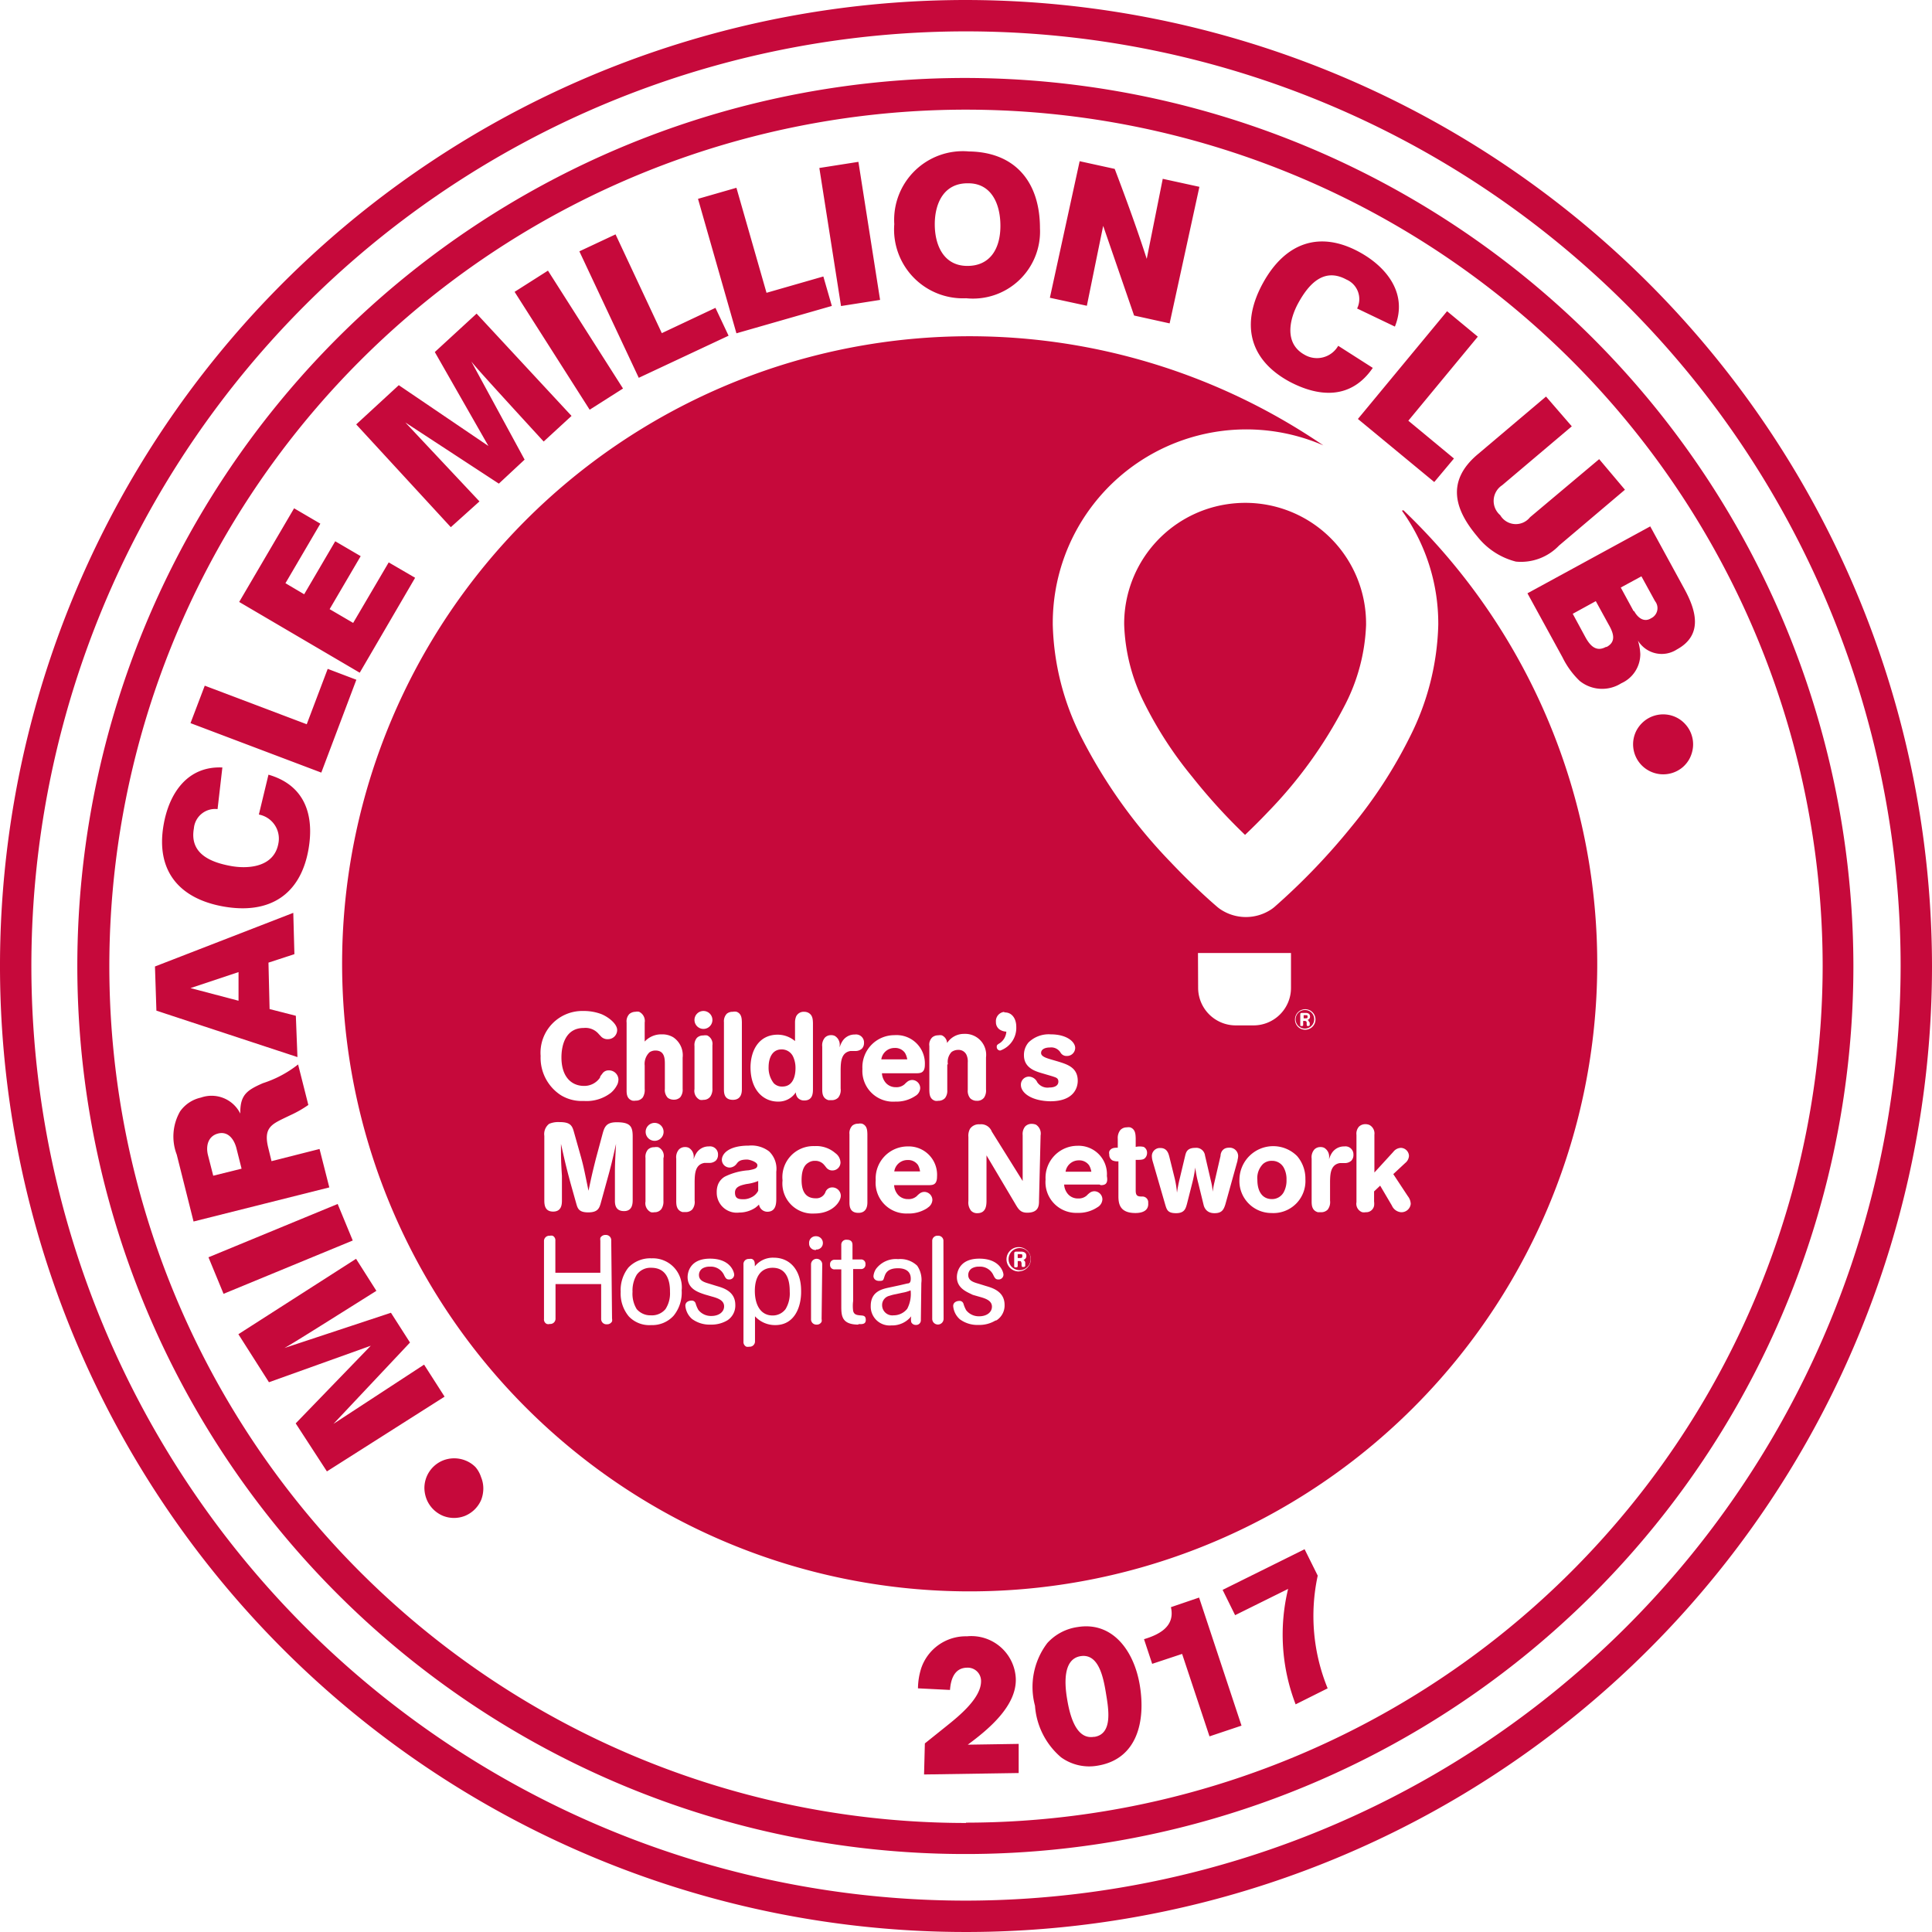 <svg xmlns="http://www.w3.org/2000/svg" id="Layer_1" data-name="Layer 1" viewBox="0 0 120.68 120.68"><defs><style>.cls-1{fill:#c6093b;}</style></defs><path d="M77.77 31.41a7.63 7.63 0 0 0-1.15.09 7.55 7.55 0 0 0-6.4 7.43v.06a11.7 11.7 0 0 0 1.24 4.89 24.17 24.17 0 0 0 3 4.63 36.24 36.24 0 0 0 3.31 3.64c.42-.4.92-.89 1.45-1.45a27.86 27.86 0 0 0 4.79-6.66 11.84 11.84 0 0 0 1.32-5v-.05a7.54 7.54 0 0 0-7.56-7.58z" class="cls-1"/><path d="M87.57 31.9a12.07 12.07 0 0 1 2.27 7.06v.06a16.37 16.37 0 0 1-1.77 7 29.33 29.33 0 0 1-3.66 5.63 40.88 40.88 0 0 1-4.8 5 2.2 2.2 0 0 1-.36.25 2.86 2.86 0 0 1-3-.09 2.27 2.27 0 0 1-.26-.2c-.57-.49-1.64-1.46-2.89-2.78a32.24 32.24 0 0 1-5.57-7.81 16.4 16.4 0 0 1-1.77-7v-.09a12.09 12.09 0 0 1 16.9-11.11 39.2 39.2 0 1 0 5 4.05zM74.83 59.53h5.81v2.18a2.34 2.34 0 0 1-2.34 2.34h-1.12a2.35 2.35 0 0 1-2.34-2.34zm-9.06 7.71l-.71-.21c-.41-.12-1.1-.34-1.1-1.11a1.19 1.19 0 0 1 .29-.81 1.81 1.81 0 0 1 1.39-.5c1 0 1.52.47 1.52.85a.51.51 0 0 1-.52.5.43.43 0 0 1-.4-.22.68.68 0 0 0-.66-.31c-.35 0-.55.14-.55.34s.25.3.63.41l.41.12c.58.18 1.25.37 1.25 1.21 0 .47-.28 1.28-1.71 1.28-1.19-.02-1.84-.53-1.84-1.02a.5.5 0 0 1 .51-.52.59.59 0 0 1 .51.35.77.77 0 0 0 .75.33c.36 0 .57-.13.57-.37s-.19-.26-.34-.32zm-3-4c.45 0 .71.4.71.89a1.5 1.5 0 0 1-1 1.49.22.22 0 0 1-.22-.22c0-.1 0-.13.19-.24a.94.94 0 0 0 .41-.72.82.82 0 0 1-.43-.14.55.55 0 0 1-.22-.46.58.58 0 0 1 .49-.63zm-11.41 2.14a.74.74 0 0 1 .17-.57.52.52 0 0 1 .38-.15.49.49 0 0 1 .24.05.64.64 0 0 1 .3.62v.09a1.39 1.39 0 0 1 .15-.35.9.9 0 0 1 .8-.45.5.5 0 0 1 .57.52.51.51 0 0 1-.13.36.59.59 0 0 1-.41.15h-.31c-.59.1-.6.71-.61 1.14V68a.76.76 0 0 1-.15.56.56.56 0 0 1-.41.16h-.2c-.38-.11-.39-.45-.39-.69zm.82 6.65a.75.75 0 0 1 .32.58.5.5 0 0 1-.51.5.46.46 0 0 1-.35-.15c-.05-.05-.09-.12-.14-.17a.71.71 0 0 0-.59-.28.7.7 0 0 0-.42.12c-.15.09-.42.31-.42 1.08 0 .52.13 1.14.88 1.14a.61.61 0 0 0 .6-.36.45.45 0 0 1 .42-.32.53.53 0 0 1 .55.52c0 .38-.53 1.11-1.64 1.11a1.88 1.88 0 0 1-2-2.07 1.94 1.94 0 0 1 2-2.14 1.81 1.81 0 0 1 1.3.44zm-3.61-7.4a1.68 1.68 0 0 1 1.09.4v-1.15a1 1 0 0 1 .07-.39.52.52 0 0 1 .49-.29.58.58 0 0 1 .25.05c.29.14.3.41.31.64v4.12c0 .25 0 .73-.54.73a.52.52 0 0 1-.41-.17.54.54 0 0 1-.12-.34 1.29 1.29 0 0 1-1.12.58c-.88 0-1.71-.69-1.71-2.15.01-1.07.54-2.03 1.7-2.03zm-3.35-.78a.68.68 0 0 1 .18-.53.56.56 0 0 1 .37-.12.58.58 0 0 1 .24 0c.32.12.32.43.33.64v4.18c0 .16 0 .68-.56.68s-.56-.45-.56-.68zm-1.28-.7a.56.56 0 0 1 0 1.12.56.56 0 0 1 0-1.12zm-.56 2.19a.69.69 0 0 1 .15-.51.54.54 0 0 1 .4-.15.6.6 0 0 1 .25 0 .58.58 0 0 1 .32.61v2.69a.83.83 0 0 1-.12.5.51.51 0 0 1-.44.22.56.56 0 0 1-.22 0 .62.62 0 0 1-.34-.67zm-4.24-1.47a.66.66 0 0 1 .17-.53.61.61 0 0 1 .38-.14.55.55 0 0 1 .23 0 .63.63 0 0 1 .35.67v1.19a1.4 1.4 0 0 1 1.07-.45 1.32 1.32 0 0 1 .71.18 1.35 1.35 0 0 1 .59 1.28v1.94a.75.75 0 0 1-.15.53.55.55 0 0 1-.4.15.6.6 0 0 1-.38-.12.7.7 0 0 1-.18-.55V66.5c0-.35 0-.88-.59-.88a.66.66 0 0 0-.37.11 1 1 0 0 0-.3.83v1.45a.89.89 0 0 1-.12.54.54.54 0 0 1-.44.2.69.69 0 0 1-.21 0c-.35-.11-.36-.43-.36-.65zm1.75 7.39a.56.56 0 1 1 0-1.12.56.56 0 0 1 0 1.12zm.55 1.06v2.69a.83.83 0 0 1-.12.5.51.51 0 0 1-.44.21.56.56 0 0 1-.22 0 .62.62 0 0 1-.34-.67v-2.72a.69.69 0 0 1 .15-.52.54.54 0 0 1 .4-.15.62.62 0 0 1 .25 0 .59.59 0 0 1 .33.66zm-5-9.17a3.11 3.11 0 0 1 1.11.19c.45.18 1 .61 1 1a.57.57 0 0 1-.56.57.56.56 0 0 1-.42-.14l-.17-.18a1.08 1.08 0 0 0-.93-.38c-1.22 0-1.4 1.21-1.4 1.84 0 1.23.64 1.78 1.41 1.78a1.18 1.18 0 0 0 1-.52c0-.08.08-.16.14-.24a.46.46 0 0 1 .4-.21.59.59 0 0 1 .61.56.86.86 0 0 1-.05.28 1.59 1.59 0 0 1-.42.56 2.48 2.48 0 0 1-1.69.51 2.52 2.52 0 0 1-1.42-.35 2.78 2.78 0 0 1-1.28-2.46 2.61 2.61 0 0 1 2.67-2.81zm1.79 19.21a.46.46 0 0 1 0 .18.34.34 0 0 1-.32.18.33.33 0 0 1-.36-.35v-2.16H34.7v2.14a.33.33 0 0 1-.36.35.35.35 0 0 1-.18 0 .3.3 0 0 1-.18-.31v-4.85a.33.33 0 0 1 .36-.35.41.41 0 0 1 .18 0 .31.31 0 0 1 .17.31v2h2.81v-2a.66.66 0 0 1 0-.18.35.35 0 0 1 .32-.18.33.33 0 0 1 .36.35zm.18-7.36v-1.61c0-.54 0-.68.07-1.94-.24 1.08-.32 1.41-.58 2.34l-.38 1.38c-.09.31-.19.56-.78.56s-.66-.25-.75-.57l-.36-1.28c-.3-1.13-.32-1.23-.59-2.43 0 .85 0 1.07.06 2v1.51c0 .23 0 .72-.55.72s-.55-.48-.55-.73v-4a.81.81 0 0 1 .3-.75 1.45 1.45 0 0 1 .65-.11c.68 0 .79.22.9.62l.44 1.56c.15.55.18.69.47 2.11.18-.85.21-1 .46-2l.42-1.56c.12-.44.24-.72.88-.72.85 0 1 .26 1 .89v3.94c0 .22 0 .72-.54.72s-.57-.42-.57-.65zm3.67 7.18a1.8 1.8 0 0 1-1.41.59 1.76 1.76 0 0 1-1.39-.54 2.23 2.23 0 0 1-.51-1.54 2.26 2.26 0 0 1 .48-1.51 1.88 1.88 0 0 1 1.45-.58 1.81 1.81 0 0 1 1.88 2 2.29 2.29 0 0 1-.5 1.58zm.16-7.17v-2.64a.74.74 0 0 1 .17-.57.52.52 0 0 1 .38-.15.5.5 0 0 1 .24.05.64.64 0 0 1 .3.62v.09a1.43 1.43 0 0 1 .15-.35.9.9 0 0 1 .8-.45.5.5 0 0 1 .57.52.51.51 0 0 1-.13.36.59.59 0 0 1-.41.15H44c-.59.1-.6.71-.61 1.14v1.21a.76.76 0 0 1-.15.56.56.56 0 0 1-.41.16h-.2c-.38-.11-.39-.46-.39-.7zm3.2 7.46a1.93 1.93 0 0 1-1.05.27 1.85 1.85 0 0 1-1.16-.35 1.23 1.23 0 0 1-.42-.83c0-.26.26-.32.38-.32a.25.25 0 0 1 .26.17 1.86 1.86 0 0 0 .17.41 1 1 0 0 0 .82.38c.45 0 .79-.24.79-.6s-.35-.5-.75-.61l-.45-.13c-.42-.14-1.08-.35-1.08-1.09 0-.2.08-1.15 1.4-1.15s1.51.88 1.51 1a.3.3 0 0 1-.32.3c-.17 0-.22-.08-.33-.31a.91.91 0 0 0-.88-.49.84.84 0 0 0-.45.11.49.49 0 0 0-.22.41c0 .35.31.45.66.55l.45.14c.42.12 1.16.34 1.16 1.18a1.1 1.1 0 0 1-.49.96zm-.67-8a1.29 1.29 0 0 1 .08-.48 1 1 0 0 1 .42-.49 3.94 3.94 0 0 1 1.49-.4c.39-.07.55-.12.55-.32s-.49-.35-.64-.35c-.45 0-.55.12-.67.28a.56.56 0 0 1-.41.22.49.49 0 0 1-.5-.48c0-.37.41-.89 1.68-.89a1.81 1.81 0 0 1 1.27.36 1.5 1.5 0 0 1 .45 1.27v1.65c0 .3 0 .85-.56.85a.53.53 0 0 1-.52-.45 2 2 0 0 1-.23.2 1.81 1.81 0 0 1-1 .3 1.25 1.25 0 0 1-1.41-1.23zm3.66 8.3a1.69 1.69 0 0 1-1.27-.55v1.55a.33.33 0 0 1-.36.35.46.46 0 0 1-.18 0 .32.32 0 0 1-.18-.31v-4.82a.32.32 0 0 1 .35-.35.4.4 0 0 1 .18 0c.18.08.18.23.18.46a1.44 1.44 0 0 1 1.18-.54c1 0 1.71.75 1.71 2.07.02.99-.4 2.14-1.61 2.14zm2.89-.38a.39.39 0 0 1 0 .17.32.32 0 0 1-.31.18.33.33 0 0 1-.35-.35v-3.41a.35.35 0 0 1 .7 0zm-.35-4.31a.4.4 0 0 1-.43-.42.41.41 0 0 1 .43-.44.42.42 0 0 1 .43.44.4.4 0 0 1-.43.39zm2.65 4.66c-1.07 0-1.07-.58-1.07-1.18v-2.27h-.41a.27.27 0 0 1-.29-.3.27.27 0 0 1 .29-.3h.41v-.92a.31.31 0 0 1 .35-.33c.33 0 .35.22.35.33v.9h.52a.27.27 0 0 1 .29.3.27.27 0 0 1-.29.3h-.48v2a2.35 2.35 0 0 0 0 .61c.05.22.2.26.41.28s.38 0 .38.29-.26.26-.46.26zm.56-7.66c0 .16 0 .68-.56.68s-.56-.45-.56-.68v-4.24a.67.67 0 0 1 .18-.53.56.56 0 0 1 .37-.12.59.59 0 0 1 .24 0c.32.12.32.43.33.64zm-.31-8.31a2 2 0 0 1 2-2.11 1.77 1.77 0 0 1 1.9 1.85c0 .51-.28.52-.48.53h-2.2a1 1 0 0 0 .25.61.82.82 0 0 0 .62.26.75.75 0 0 0 .55-.19 1.16 1.16 0 0 1 .14-.13.5.5 0 0 1 .33-.13.51.51 0 0 1 .5.51.6.6 0 0 1-.31.49 2.11 2.11 0 0 1-1.24.35 1.92 1.92 0 0 1-2.06-2.04zm3.65 15.68a.29.29 0 0 1-.31.31.31.31 0 0 1-.29-.17.93.93 0 0 1 0-.37 1.52 1.52 0 0 1-1.24.57 1.18 1.18 0 0 1-1.29-1.22c0-.92.75-1.06 1.17-1.15l.65-.14.47-.11c.16 0 .21-.11.21-.3 0-.65-.66-.65-.8-.65-.67 0-.78.33-.85.54s-.06.25-.32.25-.36-.16-.36-.3a1 1 0 0 1 .16-.45 1.55 1.55 0 0 1 1.38-.61 1.52 1.52 0 0 1 1.19.41 1.56 1.56 0 0 1 .26 1.08zm.42-7a2.11 2.11 0 0 1-1.24.35 1.92 1.92 0 0 1-2-2.08 2 2 0 0 1 2-2.11 1.77 1.77 0 0 1 1.83 1.89c0 .52-.28.52-.48.53h-2.2a1 1 0 0 0 .25.61.82.82 0 0 0 .62.26.75.75 0 0 0 .55-.19 1 1 0 0 1 .14-.13.5.5 0 0 1 .33-.13.51.51 0 0 1 .5.51.6.6 0 0 1-.3.48zm1 6.93a.355.355 0 0 1-.71 0v-4.85a.32.32 0 0 1 .35-.34.32.32 0 0 1 .35.34zm.23-15.89v1.6a.74.74 0 0 1-.14.5.56.56 0 0 1-.42.17.58.58 0 0 1-.2 0c-.35-.11-.35-.44-.36-.65v-2.77a.63.63 0 0 1 .19-.55.57.57 0 0 1 .36-.12.65.65 0 0 1 .23 0 .56.56 0 0 1 .33.48 1.25 1.25 0 0 1 1.07-.57 1.31 1.31 0 0 1 1.36 1.47v2a.8.8 0 0 1-.12.51.53.53 0 0 1-.45.2.58.58 0 0 1-.42-.16.74.74 0 0 1-.15-.52v-1.71a1 1 0 0 0-.08-.48.54.54 0 0 0-.51-.31.7.7 0 0 0-.42.13.89.89 0 0 0-.23.77zm3 16a1.93 1.93 0 0 1-1.05.27 1.84 1.84 0 0 1-1.16-.35 1.23 1.23 0 0 1-.42-.83c0-.26.26-.32.38-.32a.25.25 0 0 1 .26.17 1.93 1.93 0 0 0 .17.41 1 1 0 0 0 .82.38c.45 0 .79-.24.79-.6s-.35-.5-.75-.61l-.45-.13c-.33-.17-.99-.39-.99-1.11 0-.2.08-1.15 1.4-1.15s1.51.88 1.51 1a.3.3 0 0 1-.32.3c-.17 0-.22-.08-.33-.31a.91.91 0 0 0-.88-.49.84.84 0 0 0-.45.11.49.49 0 0 0-.22.41c0 .35.31.45.66.55l.45.14c.41.12 1.16.34 1.16 1.18a1.1 1.1 0 0 1-.5.96zm1.45-3.07a.76.76 0 1 1 .77-.77.76.76 0 0 1-.69.76zm1.28-4.43c0 .29 0 .76-.74.76-.42 0-.55-.22-.76-.58l-1.78-3v2.79c0 .28 0 .82-.57.82a.51.51 0 0 1-.39-.15.82.82 0 0 1-.17-.61v-4a.9.9 0 0 1 .1-.51.67.67 0 0 1 .61-.28.71.71 0 0 1 .75.45l1.93 3.09v-2.86a.75.75 0 0 1 .15-.54.55.55 0 0 1 .41-.17.76.76 0 0 1 .27.05.66.66 0 0 1 .29.67zm3.77-1h-2.2a1 1 0 0 0 .25.61.81.81 0 0 0 .62.26.75.75 0 0 0 .55-.19 1 1 0 0 1 .14-.13.5.5 0 0 1 .33-.13.51.51 0 0 1 .5.51.6.6 0 0 1-.31.49 2.11 2.11 0 0 1-1.24.35 1.92 1.92 0 0 1-2-2.08 2 2 0 0 1 2-2.11 1.77 1.77 0 0 1 1.83 1.89c.1.55-.18.56-.37.57zm2.25 1.78c-1 0-1.06-.61-1.06-1.07v-2.16a.8.8 0 0 1-.36-.05.4.4 0 0 1-.21-.38.39.39 0 0 1 0-.19c.11-.23.34-.23.53-.23v-.55a.81.81 0 0 1 .15-.54.53.53 0 0 1 .41-.18.64.64 0 0 1 .22 0c.33.12.33.45.34.68v.54a1.14 1.14 0 0 1 .5 0 .41.41 0 0 1 .21.38.46.46 0 0 1-.05.21c-.12.22-.27.22-.66.22v1.91c0 .34.12.38.4.38a.36.36 0 0 1 .38.4c.05.56-.5.63-.8.63zm6.38-3.27l-.76 2.73c-.11.35-.23.55-.68.55s-.61-.28-.67-.48l-.35-1.43a7.22 7.22 0 0 1-.18-.94 8.44 8.44 0 0 1-.18.94l-.34 1.34c-.08.28-.15.57-.68.57s-.58-.22-.68-.55l-.77-2.66a1.26 1.26 0 0 1-.06-.34.5.5 0 0 1 .54-.52c.41 0 .5.35.55.54l.34 1.37a6.41 6.41 0 0 1 .14.88 8.08 8.08 0 0 1 .16-.84l.36-1.51c.05-.18.12-.45.62-.45a.55.55 0 0 1 .61.48l.37 1.59a3.78 3.78 0 0 1 .11.67 5.43 5.43 0 0 1 .11-.6l.38-1.64c0-.19.12-.51.52-.51a.53.53 0 0 1 .58.52 1.11 1.11 0 0 1-.04.25zm2.12 3.27a2 2 0 0 1-2-2.11 2.11 2.11 0 0 1 3.6-1.45 2.16 2.16 0 0 1 .52 1.45 2 2 0 0 1-2.12 2.11zm1.47-12.1a.64.64 0 1 1 .64.65.63.63 0 0 1-.64-.65zm3.52 8.83a.59.59 0 0 1-.41.15h-.31c-.59.1-.6.71-.61 1.14V75a.76.76 0 0 1-.15.56.56.56 0 0 1-.41.16h-.2c-.38-.11-.39-.45-.39-.69v-2.66a.74.74 0 0 1 .17-.57.52.52 0 0 1 .38-.15.5.5 0 0 1 .24.05.64.64 0 0 1 .3.62v.09a1.4 1.4 0 0 1 .15-.35.9.9 0 0 1 .8-.45.5.5 0 0 1 .57.52.51.51 0 0 1-.13.37zm3.1 3.22a.69.69 0 0 1-.57-.42l-.73-1.24-.38.36v.63a1 1 0 0 1 0 .27.5.5 0 0 1-.52.4.7.7 0 0 1-.22 0 .56.56 0 0 1-.36-.63v-4.2a.66.66 0 0 1 .16-.52.57.57 0 0 1 .4-.15.63.63 0 0 1 .25.05.6.6 0 0 1 .31.61v2.36l1.18-1.29a.63.63 0 0 1 .47-.25.52.52 0 0 1 .51.5.62.62 0 0 1-.24.45l-.74.69.91 1.38a.83.83 0 0 1 .18.48.58.58 0 0 1-.6.52z" class="cls-1"/><path d="M48.87 67.87c.82 0 .82-1 .82-1.15a1.67 1.67 0 0 0-.15-.72.78.78 0 0 0-.72-.45c-.61 0-.81.58-.81 1.11a1.56 1.56 0 0 0 .32 1 .71.71 0 0 0 .54.21zm7.66-2.1a.74.74 0 0 0-.65-.31.83.83 0 0 0-.83.71h1.62a1.19 1.19 0 0 0-.14-.4zm-9.17 8.61v-.61a2.87 2.87 0 0 1-.74.19c-.31.07-.71.15-.71.53s.22.42.53.42a1.05 1.05 0 0 0 .47-.11.91.91 0 0 0 .45-.42zm9.98-1.61a.74.74 0 0 0-.65-.31.83.83 0 0 0-.83.71h1.61a1.18 1.18 0 0 0-.13-.4zm10.05-.29a.83.83 0 0 0-.83.71h1.61a1.19 1.19 0 0 0-.14-.4.75.75 0 0 0-.64-.31zm12.06.03a.8.8 0 0 0-.55.19 1.24 1.24 0 0 0-.36 1c0 .72.31 1.2.91 1.2a.83.83 0 0 0 .73-.42 1.53 1.53 0 0 0 .18-.79 1.49 1.49 0 0 0-.15-.71.82.82 0 0 0-.76-.47zm-31.19 6.68c-.72 0-1.11.55-1.11 1.44s.37 1.54 1.11 1.54a1 1 0 0 0 .81-.4 1.88 1.88 0 0 0 .26-1.08c0-.41-.03-1.5-1.07-1.5zm-7.58 0a1.05 1.05 0 0 0-.91.44 1.92 1.92 0 0 0-.26 1.06 1.83 1.83 0 0 0 .26 1.08 1.12 1.12 0 0 0 .89.39 1.1 1.1 0 0 0 .91-.39 1.8 1.8 0 0 0 .28-1.08c.01-.75-.24-1.5-1.17-1.5zm15.27 1.65a2.61 2.61 0 0 0-.39.1.59.59 0 0 0-.46.58.64.64 0 0 0 .72.64 1.08 1.08 0 0 0 .85-.41 2 2 0 0 0 .21-1.15 2.29 2.29 0 0 1-.52.15zm7.76-2.88a.69.69 0 1 0 .67.69.68.68 0 0 0-.67-.69zm.33.9V79a.24.24 0 0 1 0 .06s0 .08-.11.08-.1 0-.12-.12v-.12c-.04-.13-.04-.13-.14-.13h-.1v.27c0 .08 0 .12-.11.12s-.11 0-.11-.12v-.68c0-.15 0-.18.17-.18h.25c.26 0 .34.13.34.27a.25.25 0 0 1-.19.25.21.21 0 0 1 .12.16z" class="cls-1"/><path d="M63.71 78.34h-.14v.24h.12c.12 0 .17 0 .17-.12s-.01-.12-.15-.12zm17.83-14.93h-.11v.2h.1c.1 0 .15 0 .15-.1s-.03-.1-.14-.1z" class="cls-1"/><path d="M81.53 63.09a.58.58 0 1 0 .56.58.57.57 0 0 0-.56-.58zm.28.76v.12a.2.2 0 0 1 0 .05s0 .07-.09.07-.09 0-.1-.1v-.1c0-.09-.05-.12-.14-.12h-.08v.22c0 .07 0 .1-.09.1s-.09 0-.09-.1v-.57c0-.12 0-.15.14-.15h.19c.22 0 .28.11.28.23a.21.21 0 0 1-.16.21.18.18 0 0 1 .1.14z" class="cls-1"/><path d="M60.34 0a60.34 60.34 0 1 0 60.34 60.34A60.41 60.41 0 0 0 60.34 0zm0 118.72a58.38 58.38 0 1 1 58.38-58.38 58.44 58.44 0 0 1-58.38 58.38z" class="cls-1"/><path d="M60.34 4.87a55.47 55.47 0 1 0 55.43 55.47A55.53 55.53 0 0 0 60.34 4.87zm0 109a53.51 53.51 0 1 1 53.51-53.51 53.57 53.57 0 0 1-53.51 53.49z" class="cls-1"/><path d="M29.7 91.64a1.82 1.82 0 0 0-.62-.41 1.9 1.9 0 0 0-1.42 0 1.86 1.86 0 0 0-1.15 1.75 2 2 0 0 0 .15.7 1.89 1.89 0 0 0 1 1 1.86 1.86 0 0 0 1.4 0 1.88 1.88 0 0 0 1-1 2 2 0 0 0 .13-.71 1.84 1.84 0 0 0-.14-.7 1.82 1.82 0 0 0-.35-.63zm-3.21-6.4l-5.66 3.7 4.78-5.08L24.42 82l-6.65 2.2c.36-.2.72-.41 5.74-3.57l-1.27-2-7.35 4.71 1.91 3 6.36-2.28-4.69 4.85 1.95 3 7.35-4.67zm-13.468-6.705l8.07-3.33.942 2.282-8.07 3.33zm6.938-6.765l-3 .76-.2-.82c-.31-1.23.18-1.47 1-1.87l.42-.2a7.08 7.08 0 0 0 1.08-.62l-.64-2.53a7 7 0 0 1-2.2 1.17c-1 .44-1.43.73-1.41 1.9a2 2 0 0 0-2.46-1 2.15 2.15 0 0 0-1.3.86 3.15 3.15 0 0 0-.21 2.7l1.05 4.18 8.48-2.13zm-6.64 1.67l-.33-1.29c-.14-.56 0-1.17.61-1.34s1 .3 1.16.88l.33 1.31zm5.16-9.99l-1.64-.42-.07-2.9 1.62-.53-.07-2.58-8.64 3.35.09 2.76 8.81 2.9zm-6.58-1.73l3-1v1.79zm2.09-5.09c2.84.49 4.78-.73 5.28-3.58.37-2.12-.21-4-2.5-4.66l-.6 2.49a1.53 1.53 0 0 1 1.22 1.8c-.26 1.47-1.84 1.61-2.93 1.42-1.3-.23-2.63-.77-2.35-2.35a1.33 1.33 0 0 1 1.48-1.21l.3-2.6c-2.19-.1-3.33 1.62-3.67 3.58-.5 2.85.95 4.62 3.77 5.11zm8.27-14.17l-1.79-.68-1.31 3.46-6.37-2.41-.89 2.34 8.17 3.09 2.19-5.8zm3.67-6.37l-1.65-.96-2.22 3.78-1.47-.86 1.94-3.31-1.59-.93L19 37.12l-1.17-.69 2.18-3.72-1.64-.96-3.43 5.85 7.53 4.42 3.46-5.93zm4.02-4.77l-4.63-4.93 5.84 3.82 1.61-1.5-3.33-6.13c.26.32.52.64 4.52 5l1.74-1.6-5.93-6.39-2.61 2.4 3.35 5.87-5.6-3.8-2.66 2.45 5.91 6.42zm2.194-13.09l2.084-1.325 4.688 7.364-2.083 1.324zm13.366 2.74l-.82-1.74-3.35 1.58-2.89-6.17-2.26 1.06 3.71 7.9 5.61-2.63zm6.45-1.86l-.53-1.84-3.55 1.02L46 11.73l-2.4.69 2.4 8.4 5.96-1.71zm-.78-8.617l2.44-.383 1.354 8.624-2.44.383zm9.17 8.137a4.19 4.19 0 0 0 4.61-4.38c0-2.84-1.51-4.75-4.44-4.79A4.29 4.29 0 0 0 55.86 14a4.3 4.3 0 0 0 4.49 4.63zm.14-7.18c1.4 0 2 1.23 2 2.66s-.65 2.52-2.1 2.5-2-1.3-2-2.6.56-2.59 2.1-2.56zm8.42 2.66l1.93 5.6 2.22.49 1.86-8.53-2.29-.5c-.28 1.41-1 5-1 5-.61-1.89-1.29-3.75-2-5.62l-2.19-.48-1.86 8.53 2.31.5s.82-4.03 1.02-4.99zm11.62 9.72c1.88 1 3.87 1.12 5.22-.85l-2.16-1.38a1.53 1.53 0 0 1-2.1.56c-1.31-.72-.93-2.26-.39-3.24.64-1.16 1.58-2.23 3-1.46a1.33 1.33 0 0 1 .67 1.81l2.36 1.13c.81-2-.45-3.68-2.19-4.64-2.52-1.39-4.67-.59-6.05 1.92s-.9 4.76 1.64 6.15zm9.06 6.28l1.23-1.47-2.85-2.36 4.34-5.25-1.92-1.59-5.57 6.73 4.77 3.94zm2.68 3.39a4.47 4.47 0 0 0 2.42 1.58 3.28 3.28 0 0 0 2.69-1l4.12-3.49-1.61-1.91-4.32 3.63a1.13 1.13 0 0 1-1.86-.13 1.17 1.17 0 0 1 .12-1.87l4.35-3.68-1.61-1.86-4.22 3.57c-2.16 1.78-1.36 3.64-.08 5.16zm10.04 6.51a1.74 1.74 0 0 0 2.43.56c1.65-.9 1.21-2.43.48-3.77l-2.14-3.92-7.67 4.18 2.19 4a5.21 5.21 0 0 0 1.07 1.47 2.23 2.23 0 0 0 2.6.15 2 2 0 0 0 1.19-1.82 3.32 3.32 0 0 0-.15-.85zm-2 .4c-.62.34-1-.1-1.28-.61l-.79-1.46 1.44-.79.79 1.44c.3.52.52 1.08-.11 1.42zm1.73-2.24l-.8-1.47 1.29-.7.85 1.55a.7.7 0 0 1-.25 1.07c-.43.27-.82-.02-1.05-.44zm3.26 7.1a1.85 1.85 0 0 0-1.24-.64 1.88 1.88 0 0 0-1.39.44 1.94 1.94 0 0 0-.45.56 1.87 1.87 0 0 0 .24 2.08 1.9 1.9 0 0 0 1.26.65 1.88 1.88 0 0 0 1.39-.44 1.85 1.85 0 0 0 .44-.56 2 2 0 0 0 .2-.69 1.84 1.84 0 0 0-.08-.74 1.82 1.82 0 0 0-.37-.66zm-44.85 63.71c1.26-.93 3.07-2.41 3-4.14a2.78 2.78 0 0 0-3.05-2.63 2.94 2.94 0 0 0-2.86 2 4.28 4.28 0 0 0-.2 1.25l2 .1c.05-.66.27-1.38 1.07-1.39a.83.83 0 0 1 .87.85c0 1.06-1.39 2.18-2.15 2.79l-1.36 1.09-.05 1.94 5.91-.09v-1.82zm6.87-7.35a3.15 3.15 0 0 0-1.9 1 4.53 4.53 0 0 0-.77 3.92 4.66 4.66 0 0 0 1.63 3.22 3 3 0 0 0 2.28.52c2.49-.41 3-2.79 2.64-5s-1.73-4.01-3.88-3.66zm1 6.86c-1.18.19-1.53-1.55-1.67-2.4s-.28-2.46.85-2.64 1.42 1.33 1.58 2.3.45 2.55-.71 2.74zm4.82-8.1c.29 1.25-.82 1.74-1.68 2l.51 1.54 1.87-.62 1.71 5.15 2-.67-2.65-8zm9.17-1.97l-.82-1.65-5.12 2.54.78 1.58 3.31-1.64a12.13 12.13 0 0 0 .47 7.21l2-1a11.93 11.93 0 0 1-.62-7.04z" class="cls-1"/></svg>